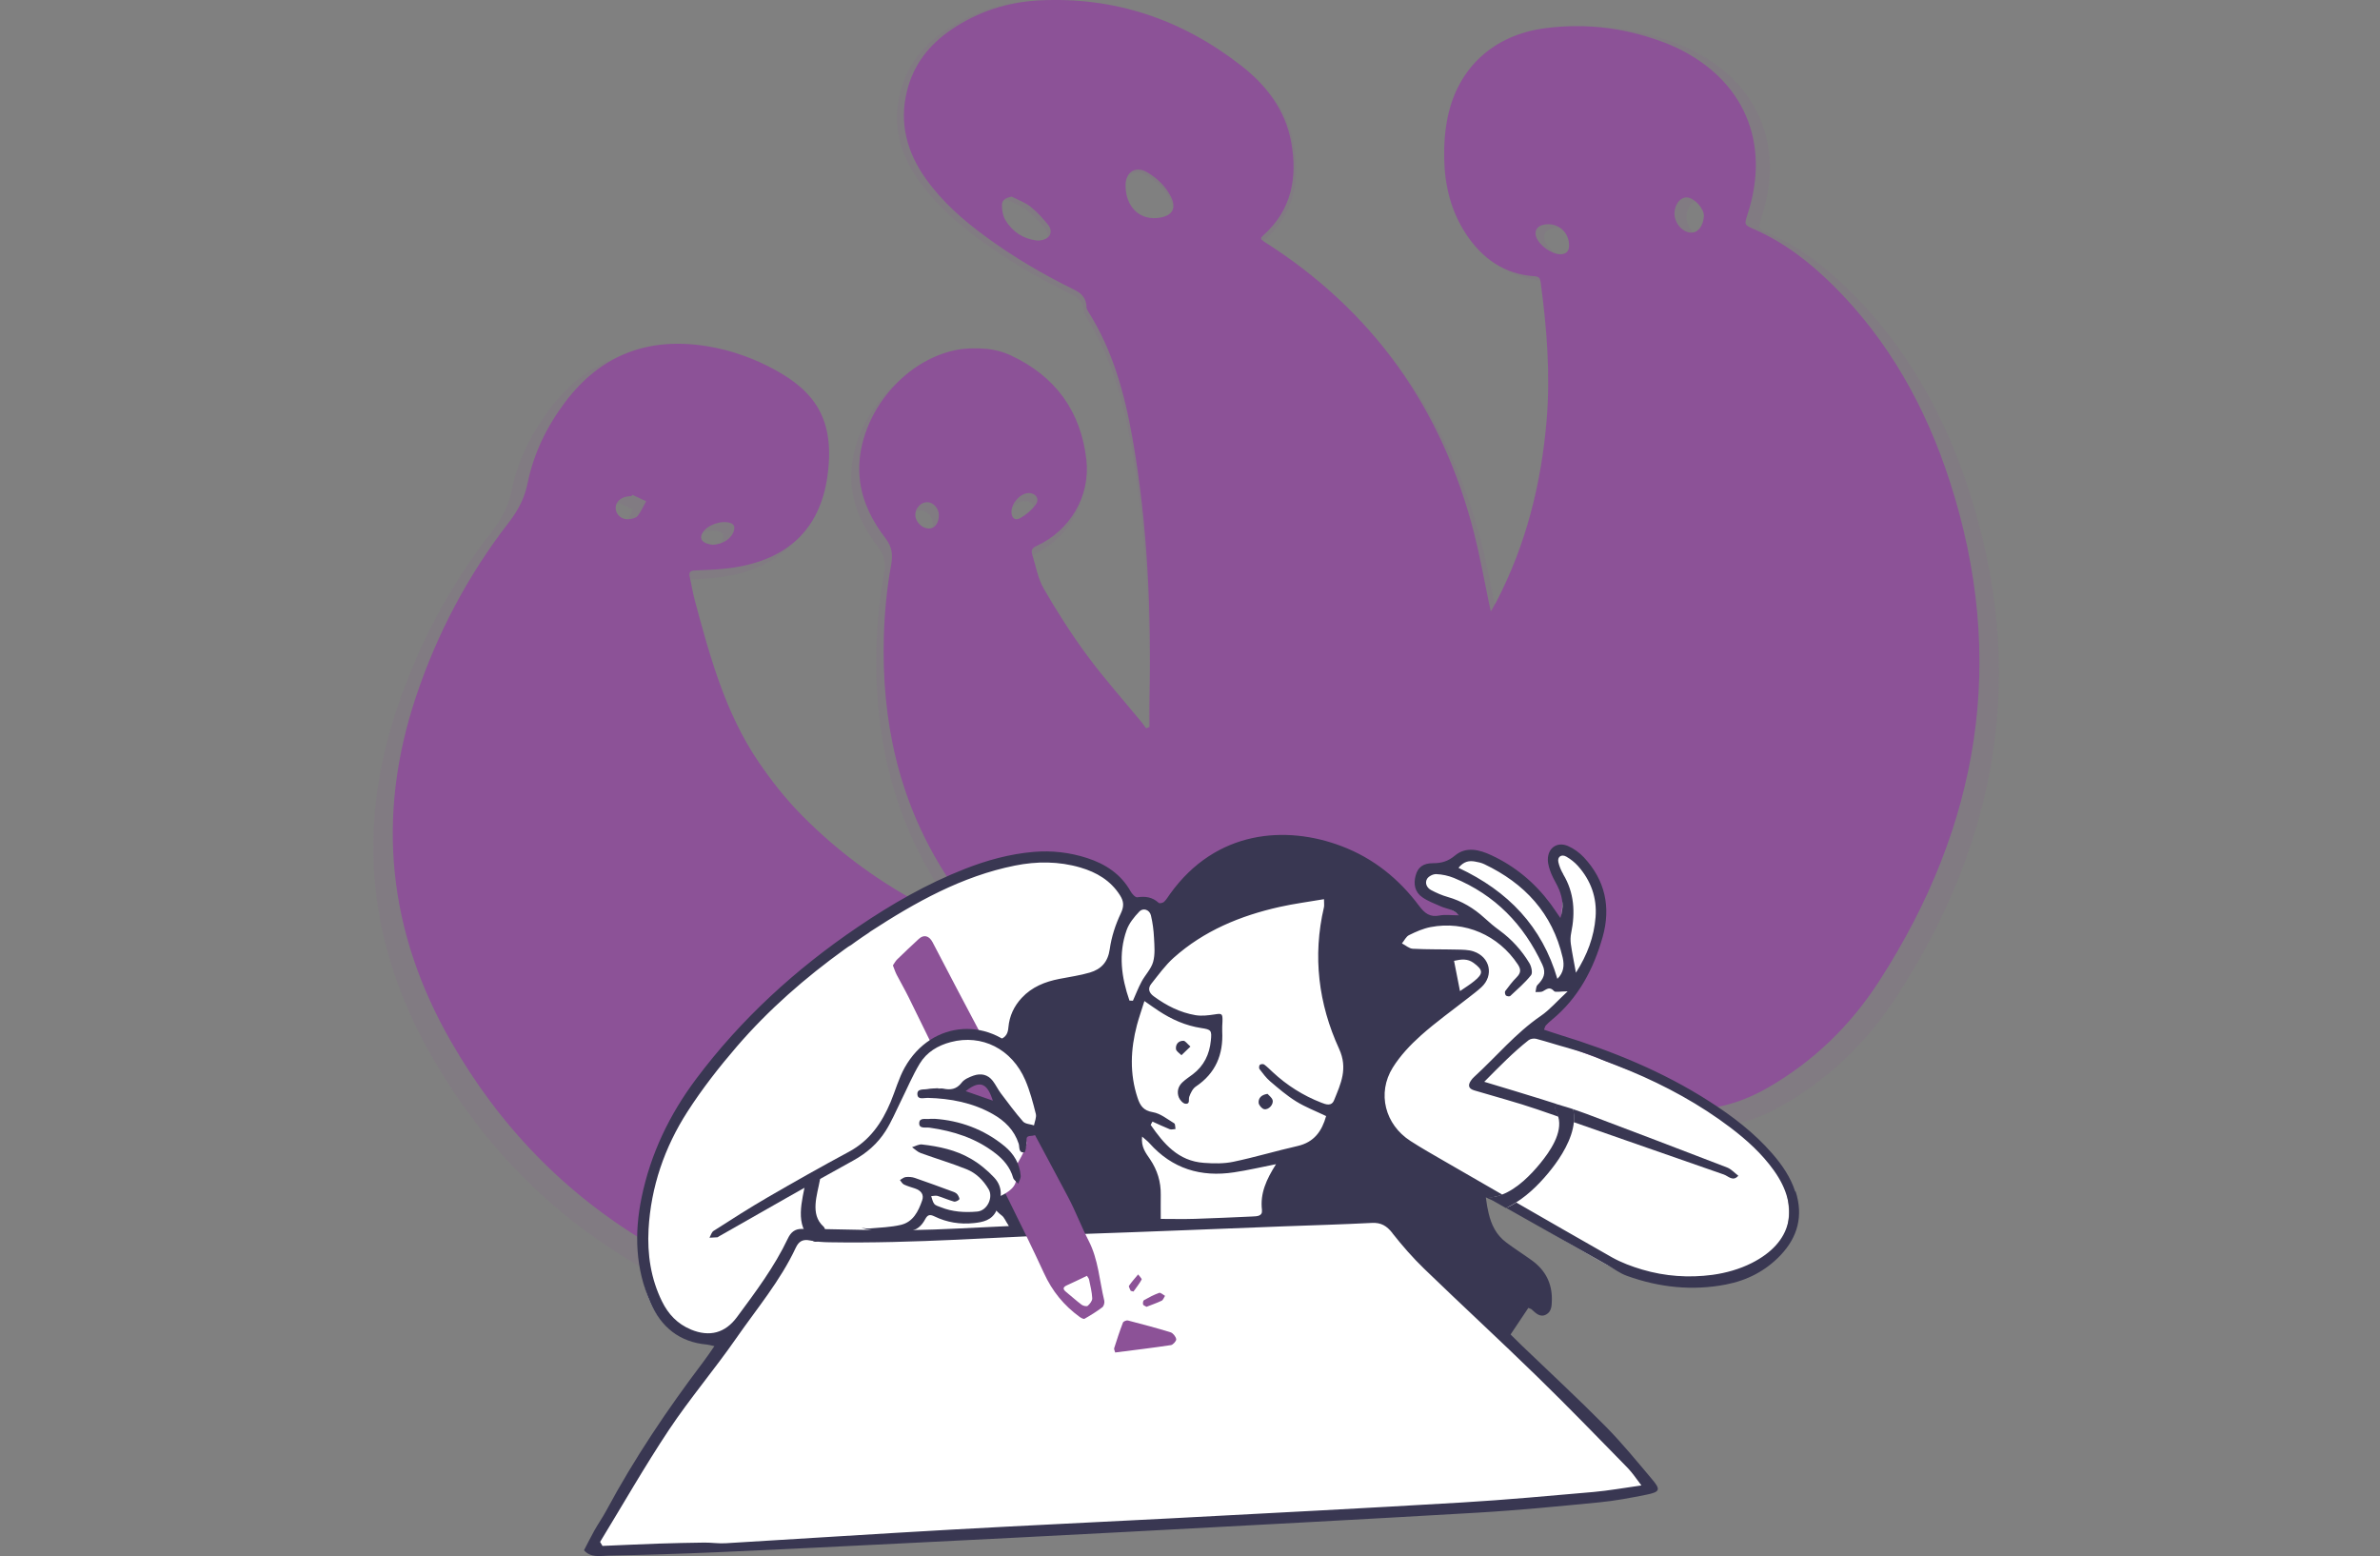 <?xml version="1.0" encoding="UTF-8"?>
<svg xmlns="http://www.w3.org/2000/svg" width="306" height="200" viewBox="0 0 306 200" fill="none">
  <rect x="0" y="0" width="306" height="200" fill="#808080" stroke="none"/>
  <g clip-path="url(#clip0_489_7076)">
    <path opacity="0.1" d="M147.685 94.966C147.685 93.952 147.669 92.931 147.685 91.917C147.935 80.282 147.474 68.694 145.434 57.215C144.402 51.421 142.839 45.783 139.634 40.737C139.524 40.566 139.384 40.363 139.384 40.168C139.384 39.006 138.766 38.328 137.766 37.844C133.717 35.879 129.84 33.626 126.197 30.982C123.18 28.799 120.374 26.365 118.193 23.316C115.731 19.877 114.691 16.095 115.731 11.908C116.583 8.453 118.654 5.833 121.577 3.868C125.056 1.52 128.956 0.273 133.123 0.054C143.034 -0.46 151.906 2.503 159.715 8.539C163.037 11.104 165.577 14.333 166.351 18.575C167.203 23.207 166.398 27.442 162.677 30.74C162.263 31.107 162.278 31.255 162.755 31.551C177.13 40.574 186.275 53.394 190.465 69.754C191.223 72.726 191.763 75.751 192.396 78.754C192.458 79.058 192.529 79.354 192.646 79.884C192.966 79.331 193.177 78.98 193.373 78.613C197.273 71.182 199.282 63.227 199.994 54.915C200.502 48.902 200.025 42.929 199.22 36.971C199.149 36.48 199.102 36.137 198.446 36.09C194.42 35.84 191.481 33.774 189.324 30.491C187.385 27.543 186.572 24.221 186.502 20.751C186.463 18.934 186.588 17.062 186.963 15.284C188.331 8.812 193.045 4.554 199.806 3.681C205.426 2.955 210.882 3.704 216.15 5.809C216.479 5.942 216.799 6.09 217.12 6.238C226.007 10.441 229.532 18.645 226.468 27.972C226.007 29.383 226.015 29.368 227.344 29.953C231.291 31.668 234.644 34.249 237.693 37.236C245.041 44.449 249.926 53.168 253.099 62.869C260.697 86.138 257.023 107.864 243.798 128.178C240.046 133.941 235.192 138.636 229.173 142.075C225.882 143.954 222.38 145.046 218.55 144.898C217.917 144.874 217.284 144.742 216.651 144.765C216.205 144.781 215.767 144.984 215.322 145.069C214.915 145.14 214.493 145.233 214.095 145.186C209.811 144.679 205.543 143.954 201.244 143.658C195.139 143.237 189.019 142.94 182.906 142.94C171.299 142.933 159.707 143.44 148.13 144.313C138.594 145.038 129.292 146.933 120.202 149.873C119.662 150.045 119.123 150.232 118.576 150.364C117.521 150.614 117.083 150.364 116.723 149.343C116.395 148.407 116.098 147.463 115.746 146.543C114.316 142.831 112.182 139.579 109.352 136.772C108.922 136.343 108.602 136.109 108.078 136.694C104.944 140.195 101.676 143.572 98.667 147.175C95.509 150.957 93.367 155.332 91.999 160.073C91.624 161.36 91.187 162.631 90.686 163.871C90.124 165.251 89.123 166.21 87.63 166.577C85.981 166.982 84.98 166.288 84.699 164.627C84.652 164.339 84.386 164.019 84.136 163.855C83.362 163.364 82.534 162.951 81.744 162.483C70.699 156.002 62.062 147.128 55.676 136.078C47.382 121.768 45.757 106.749 51.056 91.02C53.847 82.739 57.911 75.143 63.274 68.265C64.524 66.659 65.361 65.083 65.767 63.095C66.564 59.211 68.3 55.702 70.707 52.528C75.452 46.282 81.744 43.997 89.404 45.229C92.609 45.744 95.634 46.828 98.48 48.388C103.568 51.179 106.335 54.837 105.241 62.315C104.24 69.154 99.996 73.115 92.758 74.168C91.116 74.41 89.451 74.449 87.786 74.527C87.161 74.558 86.974 74.769 87.114 75.369C87.356 76.391 87.513 77.436 87.786 78.442C89.772 85.78 91.796 93.118 96.15 99.489C97.838 101.953 99.722 104.332 101.825 106.453C106.789 111.451 112.463 115.53 118.764 118.712C120.171 119.421 121.554 120.263 123.25 120.154C123.586 120.131 123.938 120.31 124.282 120.396C124.126 120.006 124.008 119.601 123.797 119.242C122.766 117.472 121.742 115.694 120.647 113.97C114.629 104.527 112.362 94.116 112.69 83.066C112.784 80.009 113.073 76.929 113.628 73.927C113.902 72.468 113.792 71.47 112.893 70.308C111.197 68.109 109.907 65.668 109.548 62.853C108.602 55.531 114.378 47.491 121.882 45.791C123.235 45.487 124.696 45.455 126.088 45.565C127.229 45.65 128.409 45.962 129.449 46.446C135.264 49.144 138.649 53.714 139.368 60.077C139.907 64.834 137.211 69.302 132.841 71.306C132.286 71.556 132.036 71.837 132.224 72.414C132.708 73.911 132.966 75.549 133.74 76.882C135.499 79.892 137.39 82.848 139.477 85.647C141.713 88.65 144.222 91.433 146.614 94.319C146.833 94.584 147.036 94.88 147.239 95.153C147.388 95.091 147.536 95.028 147.677 94.966H147.685ZM144.527 24.213C144.527 27.091 146.473 28.892 149.1 28.424C150.765 28.128 151.265 27.13 150.46 25.617C149.748 24.283 148.67 23.262 147.372 22.505C145.871 21.624 144.527 22.451 144.527 24.213ZM129.527 25.687C128.8 25.82 128.253 26.108 128.245 26.747C128.237 27.41 128.354 28.167 128.683 28.721C129.59 30.241 130.996 31.177 132.771 31.411C133.263 31.473 133.904 31.325 134.287 31.021C134.827 30.6 134.733 29.859 134.342 29.383C133.638 28.526 132.88 27.675 132.005 26.997C131.278 26.428 130.356 26.108 129.519 25.679L129.527 25.687ZM220.715 28.276C220.786 27.301 219.488 25.858 218.495 25.788C217.643 25.734 216.901 26.623 216.838 27.761C216.776 29.048 217.784 30.296 218.957 30.389C219.879 30.459 220.614 29.57 220.707 28.276H220.715ZM200.244 29.29C198.946 29.274 198.266 29.984 198.626 30.966C199.032 32.081 200.689 33.243 201.854 33.212C202.518 33.197 202.917 32.869 202.948 32.183C203.011 30.576 201.823 29.305 200.244 29.29ZM90.053 71.166C91.515 71.143 92.672 70.324 92.945 69.294C93.07 68.811 92.969 68.499 92.461 68.32C91.32 67.922 89.404 68.577 88.802 69.606C88.474 70.176 88.576 70.636 89.162 70.916C89.498 71.08 89.897 71.127 90.061 71.166H90.053ZM79.548 64.639C79.524 64.694 79.493 64.74 79.469 64.795C79.188 64.834 78.907 64.842 78.633 64.912C77.75 65.146 77.242 65.84 77.382 66.596C77.531 67.368 78.234 67.914 79.102 67.828C79.501 67.789 80.025 67.68 80.251 67.407C80.712 66.838 81.009 66.128 81.377 65.481C80.767 65.2 80.157 64.92 79.548 64.639ZM118.373 65.606C117.583 65.606 116.848 66.362 116.833 67.197C116.817 68.156 117.693 69.053 118.646 69.045C119.412 69.045 119.936 68.328 119.936 67.29C119.936 66.409 119.186 65.598 118.373 65.598V65.606ZM131.747 64.413C130.692 64.436 129.535 65.668 129.496 66.822C129.472 67.657 129.957 68.086 130.684 67.672C131.442 67.243 132.161 66.627 132.693 65.926C133.255 65.185 132.693 64.389 131.747 64.413Z" fill="#8C5297"></path>
    <path d="M147.796 93.435C147.796 92.438 147.781 91.432 147.796 90.435C148.04 78.988 147.59 67.587 145.599 56.294C144.592 50.593 143.066 45.046 139.938 40.082C139.831 39.913 139.694 39.714 139.694 39.522C139.694 38.379 139.091 37.712 138.114 37.236C134.162 35.303 130.378 33.085 126.823 30.484C123.878 28.336 121.139 25.942 119.011 22.943C116.607 19.559 115.593 15.838 116.607 11.718C117.439 8.319 119.461 5.741 122.314 3.808C125.709 1.499 129.516 0.271 133.583 0.056C143.257 -0.45 151.916 2.465 159.537 8.404C162.78 10.928 165.259 14.104 166.015 18.278C166.846 22.835 166.06 27.001 162.429 30.247C162.024 30.607 162.04 30.753 162.505 31.044C176.535 39.921 185.462 52.534 189.551 68.631C190.291 71.554 190.817 74.531 191.435 77.484C191.496 77.784 191.565 78.075 191.679 78.597C191.992 78.052 192.198 77.707 192.389 77.346C196.196 70.035 198.157 62.209 198.851 54.03C199.347 48.115 198.881 42.238 198.096 36.377C198.027 35.893 197.981 35.556 197.34 35.51C193.411 35.264 190.543 33.231 188.437 30.001C186.545 27.101 185.751 23.833 185.683 20.418C185.645 18.631 185.767 16.79 186.133 15.04C187.468 8.672 192.069 4.483 198.668 3.624C204.153 2.91 209.478 3.647 214.621 5.718C214.941 5.849 215.254 5.995 215.567 6.14C224.241 10.276 227.682 18.347 224.691 27.523C224.241 28.912 224.249 28.896 225.546 29.472C229.398 31.16 232.671 33.699 235.647 36.638C242.818 43.734 247.587 52.312 250.684 61.856C258.1 84.75 254.514 106.125 241.605 126.111C237.943 131.781 233.206 136.399 227.331 139.783C224.119 141.632 220.701 142.706 216.963 142.56C216.345 142.537 215.727 142.407 215.109 142.43C214.674 142.445 214.247 142.644 213.812 142.729C213.415 142.798 213.003 142.89 212.614 142.844C208.433 142.345 204.268 141.632 200.072 141.34C194.113 140.926 188.139 140.634 182.173 140.634C170.844 140.627 159.53 141.125 148.231 141.985C138.923 142.698 129.844 144.563 120.971 147.455C120.445 147.624 119.919 147.808 119.385 147.938C118.355 148.184 117.927 147.938 117.576 146.933C117.256 146.013 116.966 145.084 116.623 144.179C115.227 140.527 113.144 137.328 110.382 134.566C109.962 134.144 109.65 133.913 109.138 134.489C106.079 137.934 102.89 141.256 99.953 144.8C96.871 148.521 94.78 152.825 93.445 157.49C93.079 158.756 92.652 160.007 92.163 161.227C91.614 162.585 90.638 163.528 89.18 163.889C87.57 164.288 86.594 163.605 86.319 161.971C86.273 161.687 86.014 161.372 85.77 161.211C85.015 160.728 84.206 160.321 83.436 159.861C72.655 153.485 64.225 144.754 57.992 133.883C49.897 119.804 48.31 105.028 53.483 89.553C56.207 81.405 60.174 73.932 65.407 67.165C66.628 65.585 67.445 64.035 67.841 62.078C68.619 58.258 70.313 54.805 72.663 51.683C77.294 45.537 83.436 43.289 90.912 44.502C94.04 45.008 96.993 46.074 99.77 47.609C104.736 50.355 107.437 53.954 106.369 61.311C105.392 68.04 101.25 71.937 94.185 72.973C92.583 73.211 90.958 73.249 89.333 73.326C88.722 73.357 88.539 73.564 88.677 74.155C88.913 75.16 89.066 76.188 89.333 77.177C91.271 84.397 93.247 91.617 97.496 97.885C99.144 100.309 100.983 102.649 103.035 104.736C107.88 109.654 113.418 113.667 119.568 116.797C120.941 117.495 122.291 118.324 123.947 118.216C124.275 118.193 124.618 118.37 124.954 118.454C124.801 118.07 124.687 117.671 124.481 117.318C123.474 115.577 122.474 113.828 121.406 112.132C115.532 102.841 113.319 92.599 113.64 81.727C113.731 78.72 114.014 75.689 114.555 72.735C114.822 71.3 114.715 70.319 113.838 69.175C112.183 67.012 110.924 64.61 110.573 61.841C109.65 54.636 115.288 46.726 122.612 45.054C123.932 44.755 125.358 44.724 126.716 44.831C127.83 44.916 128.982 45.223 129.997 45.698C135.673 48.353 138.976 52.849 139.678 59.109C140.205 63.789 137.573 68.186 133.308 70.157C132.766 70.403 132.522 70.679 132.705 71.247C133.178 72.72 133.43 74.331 134.185 75.643C135.902 78.605 137.748 81.512 139.785 84.267C141.967 87.22 144.416 89.959 146.751 92.798C146.964 93.059 147.163 93.35 147.361 93.619C147.506 93.558 147.651 93.496 147.788 93.435H147.796ZM144.714 23.825C144.714 26.656 146.613 28.428 149.177 27.968C150.802 27.676 151.29 26.694 150.504 25.206C149.81 23.894 148.757 22.889 147.491 22.145C146.026 21.278 144.714 22.091 144.714 23.825ZM130.073 25.275C129.364 25.405 128.83 25.689 128.822 26.318C128.814 26.971 128.929 27.715 129.249 28.259C130.134 29.756 131.507 30.676 133.239 30.906C133.72 30.968 134.346 30.822 134.719 30.523C135.246 30.108 135.154 29.38 134.773 28.912C134.086 28.068 133.346 27.231 132.492 26.564C131.782 26.004 130.882 25.689 130.066 25.267L130.073 25.275ZM219.076 27.822C219.145 26.863 217.878 25.444 216.909 25.375C216.078 25.321 215.353 26.196 215.292 27.316C215.231 28.582 216.215 29.809 217.36 29.901C218.26 29.97 218.977 29.096 219.068 27.822H219.076ZM199.095 28.82C197.829 28.804 197.165 29.502 197.516 30.469C197.913 31.566 199.53 32.709 200.667 32.679C201.315 32.663 201.704 32.341 201.735 31.666C201.796 30.085 200.636 28.835 199.095 28.82ZM91.545 70.019C92.972 69.996 94.101 69.191 94.368 68.178C94.49 67.702 94.391 67.395 93.895 67.219C92.781 66.828 90.912 67.472 90.325 68.485C90.004 69.045 90.103 69.498 90.676 69.774C91.004 69.935 91.393 69.981 91.553 70.019H91.545ZM81.292 63.598C81.269 63.651 81.238 63.697 81.215 63.751C80.941 63.789 80.666 63.797 80.399 63.866C79.537 64.096 79.041 64.779 79.178 65.523C79.323 66.283 80.01 66.82 80.857 66.736C81.246 66.697 81.757 66.59 81.978 66.321C82.428 65.761 82.718 65.063 83.077 64.426C82.482 64.15 81.887 63.874 81.292 63.598ZM119.186 64.549C118.416 64.549 117.698 65.293 117.683 66.114C117.668 67.058 118.522 67.94 119.453 67.932C120.201 67.932 120.712 67.227 120.712 66.206C120.712 65.339 119.98 64.541 119.186 64.541V64.549ZM132.24 63.375C131.21 63.398 130.081 64.61 130.043 65.746C130.02 66.567 130.493 66.989 131.202 66.582C131.942 66.16 132.644 65.554 133.163 64.864C133.712 64.135 133.163 63.352 132.24 63.375Z" fill="#8C5297"></path>
    <path d="M92.398 172.605C92.398 172.605 74.694 198.83 75.663 199.36C76.632 199.899 123.297 197.115 138.102 196.366C152.906 195.617 196.351 193.262 200.541 192.724C204.73 192.186 211.163 191.757 211.484 191.336C211.804 190.907 197.219 176.028 196.249 174.96C195.28 173.892 190.137 166.398 190.137 166.398L189.598 152.595C189.598 152.595 207.302 163.294 209.123 163.832C210.945 164.37 220.278 165.548 223.928 163.723C227.578 161.906 230.791 159.442 229.83 153.983C228.86 148.524 220.708 143.494 218.136 141.459C215.564 139.424 196.57 132.787 196.57 132.787C196.57 132.787 201.072 130.222 203.112 125.613C205.153 121.012 206.333 116.411 204.832 113.736C203.331 111.062 201.932 108.816 200.65 109.245C199.368 109.674 199.149 110.633 200.009 112.348C200.869 114.064 200.869 113.315 200.869 115.881C200.869 118.447 200.439 119.523 200.439 119.523C200.439 119.523 196.148 113.526 193.357 112.029C190.567 110.531 189.277 109.245 187.776 110.212C186.275 111.179 185.736 111.709 185.736 111.709C185.736 111.709 183.594 110.641 182.516 112.029C181.437 113.417 182.086 114.493 184.986 115.99C187.886 117.487 189.816 119.304 189.816 119.304C189.816 119.304 185.955 118.236 184.556 118.337C183.164 118.447 181.984 118.228 181.984 118.228C181.984 118.228 168.36 110.633 168.039 110.524C167.719 110.414 149.373 117.48 149.373 117.48C149.373 117.48 147.873 116.513 146.802 116.513C145.731 116.513 145.082 116.622 145.082 116.622C145.082 116.622 144.871 112.98 137.789 111.054C130.707 109.128 123.305 110.843 110.111 120.256C96.916 129.676 88.763 138.558 85.434 145.623C82.112 152.688 80.642 164.643 85.004 169.595C88.115 173.127 92.406 172.589 92.406 172.589L92.398 172.605Z" fill="white"></path>
    <path d="M222.068 150.068C216.072 147.752 210.061 145.475 204.042 143.198C203.448 142.972 202.847 142.777 202.245 142.574C202.378 143.112 202.409 143.674 202.354 144.243C208.787 146.473 215.205 148.743 221.63 150.965C222.216 151.168 222.81 151.924 223.498 151.121C223.021 150.762 222.599 150.279 222.068 150.068ZM222.068 150.068C216.072 147.752 210.061 145.475 204.042 143.198C203.448 142.972 202.847 142.777 202.245 142.574C202.378 143.112 202.409 143.674 202.354 144.243C208.787 146.473 215.205 148.743 221.63 150.965C222.216 151.168 222.81 151.924 223.498 151.121C223.021 150.762 222.599 150.279 222.068 150.068ZM222.068 150.068C216.072 147.752 210.061 145.475 204.042 143.198C203.448 142.972 202.847 142.777 202.245 142.574C202.378 143.112 202.409 143.674 202.354 144.243C208.787 146.473 215.205 148.743 221.63 150.965C222.216 151.168 222.81 151.924 223.498 151.121C223.021 150.762 222.599 150.279 222.068 150.068ZM222.068 150.068C216.072 147.752 210.061 145.475 204.042 143.198C203.448 142.972 202.847 142.777 202.245 142.574C202.378 143.112 202.409 143.674 202.354 144.243C208.787 146.473 215.205 148.743 221.63 150.965C222.216 151.168 222.81 151.924 223.498 151.121C223.021 150.762 222.599 150.279 222.068 150.068Z" fill="#393752"></path>
    <path d="M202.354 144.243C202.143 146.426 200.705 148.704 199.509 150.224C198.313 151.753 196.726 153.437 194.897 154.576C194.475 154.841 194.045 155.075 193.608 155.27C193.053 154.958 192.506 154.646 191.958 154.334C191.771 154.232 191.575 154.147 191.294 154.03C191.419 153.952 191.552 153.897 191.685 153.889C192.169 153.85 192.654 153.726 193.123 153.546C195.077 152.798 196.82 151.012 198.032 149.53C199.267 148.017 200.947 145.615 200.346 143.541C200.275 143.292 200.174 143.058 200.033 142.824C199.869 142.559 199.908 142.215 200.064 141.896C200.377 141.989 200.689 142.091 200.971 142.169C201.26 142.254 201.565 142.348 201.878 142.442C202.01 142.488 202.136 142.527 202.261 142.566C202.394 143.104 202.425 143.666 202.37 144.235L202.354 144.243Z" fill="#393752"></path>
    <path d="M230.814 153.164C230.22 151.324 229.142 149.748 227.883 148.298C225.546 145.6 222.74 143.463 219.754 141.553C213.813 137.747 207.349 135.111 200.635 133.045C199.923 132.826 199.22 132.585 198.516 132.351C198.634 132.062 198.657 131.906 198.743 131.813C198.985 131.555 199.243 131.314 199.517 131.087C202.933 128.288 204.887 124.568 206.059 120.419C207.13 116.606 206.38 113.136 203.644 110.204C203.081 109.603 202.354 109.073 201.604 108.746C200.22 108.145 199.009 108.98 199.009 110.492C199.009 111.101 199.228 111.732 199.454 112.309C199.743 113.027 200.197 113.682 200.478 114.399C200.893 115.475 201.096 116.583 200.619 117.994C200.064 117.199 199.72 116.669 199.345 116.162C197.32 113.448 194.788 111.335 191.716 109.915C190.199 109.206 188.495 108.785 187.088 109.954C186.189 110.703 185.361 110.952 184.259 110.952C182.961 110.952 182.312 111.475 182.023 112.497C181.703 113.619 181.898 114.657 182.875 115.335C183.618 115.85 184.493 116.169 185.33 116.536C186.01 116.832 186.83 116.825 187.573 117.651C186.573 117.651 185.799 117.534 185.08 117.675C183.845 117.924 183.172 117.386 182.461 116.442C179.874 112.98 176.606 110.329 172.526 108.777C165.366 106.04 156.338 106.663 150.429 114.914C150.178 115.257 149.967 115.639 149.663 115.92C149.514 116.06 149.076 116.154 148.975 116.052C148.17 115.304 147.271 115.179 146.215 115.335C145.965 115.366 145.551 114.898 145.363 114.571C144.113 112.341 142.127 111.054 139.775 110.29C137.539 109.564 135.225 109.299 132.865 109.502C129.808 109.767 126.893 110.57 124.048 111.686C119.147 113.604 114.621 116.216 110.283 119.156C102.317 124.553 95.298 130.955 89.514 138.667C86.075 143.253 83.644 148.306 82.487 153.936C81.541 158.545 81.697 163.068 83.62 167.427C85.004 170.57 87.349 172.511 90.882 172.823C91.14 172.847 91.398 172.932 91.851 173.026C91.32 173.782 90.905 174.422 90.444 175.022C85.832 181.113 81.572 187.429 77.953 194.167C77.484 195.04 76.914 195.851 76.429 196.709C75.96 197.551 75.53 198.409 75.085 199.267C75.968 200.265 77.179 199.977 78.25 199.953C82.917 199.86 87.583 199.719 92.242 199.516C100.371 199.158 108.493 198.752 116.622 198.347C126.017 197.879 135.421 197.403 144.816 196.904C159.863 196.101 174.91 195.313 189.957 194.432C195.179 194.128 200.392 193.613 205.606 193.106C207.638 192.911 209.663 192.529 211.672 192.124C213.422 191.773 213.54 191.477 212.43 190.166C210.476 187.85 208.553 185.488 206.419 183.327C202.94 179.81 199.306 176.449 195.741 173.026C195.194 172.504 194.663 171.973 194.217 171.529C195.061 170.273 195.788 169.182 196.5 168.113C196.687 168.199 196.836 168.222 196.937 168.316C197.469 168.799 198.016 169.376 198.79 168.963C199.501 168.581 199.509 167.801 199.525 167.092C199.564 164.947 198.688 163.263 196.969 162.015C195.882 161.227 194.741 160.51 193.67 159.707C192.349 158.716 191.739 157.414 191.388 155.917C191.255 155.379 191.161 154.817 191.083 154.232C191.067 154.123 191.051 154.014 191.036 153.905C191.145 153.952 191.239 153.998 191.333 154.037C191.458 153.959 191.591 153.905 191.724 153.897C192.208 153.858 192.693 153.733 193.162 153.554C190.676 152.119 188.198 150.684 185.713 149.257C184.243 148.407 182.766 147.573 181.343 146.653C178.076 144.555 177.021 140.515 179.069 137.225C180.022 135.696 181.32 134.316 182.672 133.107C184.618 131.368 186.76 129.847 188.816 128.233C189.371 127.797 189.941 127.375 190.457 126.9C192.099 125.395 191.599 123.008 189.457 122.291C188.808 122.073 188.065 122.073 187.37 122.057C185.463 122.01 183.547 122.049 181.64 121.948C181.171 121.925 180.718 121.496 180.249 121.262C180.554 120.895 180.78 120.38 181.171 120.193C182.047 119.757 182.977 119.351 183.93 119.164C188.355 118.314 192.662 120.209 195.147 123.96C195.585 124.615 195.538 125.059 195.007 125.605C194.459 126.151 193.99 126.775 193.529 127.391C193.443 127.5 193.506 127.836 193.615 127.953C193.725 128.062 194.076 128.108 194.17 128.023C195.093 127.165 196.07 126.323 196.851 125.34C197.078 125.052 196.898 124.233 196.64 123.804C195.648 122.158 194.373 120.747 192.81 119.601C192.13 119.109 191.481 118.564 190.864 117.994C189.48 116.731 187.933 115.803 186.119 115.288C185.377 115.078 184.657 114.758 183.985 114.399C183.438 114.103 183.164 113.487 183.485 112.957C183.688 112.621 184.274 112.333 184.673 112.356C185.431 112.387 186.221 112.559 186.932 112.847C192.224 115.031 195.913 118.829 198.305 123.991C198.837 125.13 198.422 125.847 197.672 126.611C197.477 126.806 197.5 127.212 197.422 127.516C197.742 127.485 198.11 127.555 198.368 127.414C198.868 127.142 199.243 126.767 199.806 127.391C199.978 127.586 200.564 127.422 201.557 127.422C200.173 128.701 199.243 129.801 198.102 130.581C194.858 132.803 192.38 135.821 189.519 138.433C189.363 138.574 189.222 138.737 189.105 138.917C188.683 139.541 188.847 139.946 189.558 140.157C192.263 140.968 194.999 141.685 197.664 142.598C198.579 142.909 199.486 143.221 200.392 143.541C200.322 143.292 200.22 143.058 200.08 142.824C199.915 142.559 199.955 142.215 200.111 141.896C199.611 141.74 199.102 141.584 198.704 141.451C198.571 141.412 198.446 141.373 198.344 141.334C195.992 140.601 193.576 139.876 190.833 139.049C192.818 137.053 194.561 135.252 196.546 133.692C196.781 133.513 197.227 133.45 197.524 133.528C198.884 133.887 200.22 134.331 201.588 134.698C201.659 134.721 201.721 134.737 201.784 134.76C202.104 134.854 202.448 134.955 202.847 135.072C204.457 135.556 205.637 136.07 205.965 136.226C207.224 136.71 208.428 137.17 209.608 137.661C214.189 139.58 218.535 141.942 222.498 144.945C224.592 146.536 226.523 148.282 228.063 150.435C231.471 155.199 230.447 159.715 225.21 162.35C223.662 163.13 221.896 163.629 220.176 163.863C217.143 164.269 214.087 164.058 211.14 163.185C209.796 162.787 208.451 162.288 207.232 161.602C203.128 159.27 199.04 156.923 194.952 154.568C194.53 154.833 194.1 155.067 193.662 155.262C197.977 157.695 202.292 160.128 206.599 162.569C207.458 163.052 208.271 163.668 209.186 163.996C213.329 165.485 217.589 165.945 221.919 165.103C224.616 164.581 227 163.364 228.915 161.352C231.151 159.005 231.87 156.268 230.869 153.148L230.814 153.164ZM150.898 123.11C154.79 119.632 159.472 117.706 164.506 116.575C166.343 116.162 168.227 115.92 170.228 115.577C170.228 116.115 170.275 116.38 170.22 116.622C168.751 122.907 169.517 129.029 172.167 134.807C173.331 137.349 172.385 139.291 171.526 141.412C171.197 142.231 170.47 141.966 169.884 141.732C167.555 140.827 165.468 139.509 163.639 137.809C163.279 137.474 162.927 137.115 162.536 136.827C162.419 136.741 162.091 136.764 161.982 136.866C161.88 136.959 161.849 137.295 161.927 137.404C162.357 137.958 162.779 138.542 163.31 138.995C164.381 139.907 165.46 140.835 166.656 141.576C167.844 142.309 169.173 142.816 170.502 143.455C169.954 145.405 168.954 146.824 166.812 147.308C164.061 147.931 161.348 148.75 158.581 149.327C157.362 149.585 156.049 149.561 154.782 149.468C151.476 149.234 149.623 147.011 147.943 144.586C148.021 144.446 148.099 144.305 148.177 144.165C148.912 144.492 149.631 144.843 150.382 145.14C150.601 145.225 150.89 145.132 151.14 145.116C151.085 144.867 151.116 144.485 150.976 144.391C150.085 143.853 149.201 143.12 148.224 142.956C147.013 142.753 146.598 142.13 146.262 141.124C145.223 137.997 145.356 134.869 146.184 131.735C146.434 130.799 146.763 129.879 147.138 128.67C147.943 129.224 148.451 129.598 148.983 129.941C150.655 131.041 152.445 131.836 154.446 132.14C155.736 132.335 155.814 132.444 155.681 133.747C155.509 135.509 154.798 136.998 153.352 138.09C152.899 138.433 152.422 138.737 152.015 139.127C151.453 139.658 151.288 140.367 151.57 141.069C151.711 141.404 152.101 141.841 152.414 141.872C153.047 141.935 152.781 141.326 152.906 140.968C153.078 140.484 153.352 139.923 153.751 139.658C156.299 137.95 157.292 135.548 157.143 132.569C157.12 132.148 157.159 131.727 157.174 131.306C157.206 130.276 157.112 130.237 156.182 130.386C155.369 130.51 154.509 130.619 153.712 130.487C151.726 130.152 149.967 129.255 148.349 128.069C147.716 127.609 147.544 127.056 148.021 126.455C148.943 125.301 149.819 124.077 150.905 123.102L150.898 123.11ZM162.247 155.55C162.341 156.322 161.622 156.338 161.044 156.361C158.581 156.463 156.111 156.595 153.649 156.665C152.18 156.712 150.702 156.673 149.24 156.673C149.24 155.605 149.225 154.591 149.24 153.577C149.264 151.909 148.803 150.396 147.865 149.008C147.325 148.212 146.684 147.425 146.841 146.091C147.255 146.458 147.552 146.676 147.787 146.941C150.71 150.224 154.399 151.339 158.675 150.684C160.395 150.427 162.099 150.029 164.061 149.639C162.826 151.589 161.989 153.398 162.255 155.542L162.247 155.55ZM146.481 117.168C146.989 116.645 147.794 116.934 147.974 117.651C148.201 118.595 148.326 119.577 148.373 120.552C148.428 121.581 148.529 122.681 148.256 123.648C147.998 124.56 147.232 125.317 146.77 126.182C146.348 126.97 146.028 127.812 145.66 128.631C145.512 128.631 145.363 128.615 145.215 128.608C144.183 125.636 143.769 122.611 144.848 119.562C145.16 118.68 145.817 117.862 146.481 117.175V117.168ZM88.818 170.882C87.099 170.172 85.918 168.916 85.113 167.271C83.675 164.347 83.214 161.227 83.386 158.015C83.691 152.54 85.442 147.479 88.38 142.902C90.28 139.946 92.469 137.147 94.767 134.48C98.839 129.762 103.529 125.668 108.594 122.018C108.962 121.753 109.227 121.566 109.438 121.464C109.634 121.324 109.814 121.184 109.993 121.059C110.603 120.622 111.174 120.24 111.65 119.928C111.721 119.866 111.807 119.796 111.908 119.733C117.685 115.982 123.649 112.629 130.496 111.257C133.295 110.695 136.124 110.695 138.899 111.506C140.986 112.114 142.792 113.175 143.996 115.07C144.48 115.834 144.551 116.474 144.105 117.402C143.417 118.844 142.901 120.427 142.682 122.003C142.448 123.664 141.572 124.576 140.134 125.005C138.86 125.387 137.516 125.558 136.202 125.824C134.358 126.182 132.677 126.853 131.364 128.264C130.371 129.333 129.785 130.588 129.652 132.047C129.59 132.78 129.394 133.279 128.558 133.622C124.775 135.166 123.258 138.589 124.493 142.574C124.743 143.377 125.079 144.188 125.564 144.867C126.557 146.263 126.901 147.791 126.862 149.46C126.846 150.021 126.893 150.591 126.862 151.152C126.729 153.148 127.073 154.942 128.808 156.244C129.121 156.478 129.269 156.915 129.715 157.593C125.259 157.788 121.163 158.053 117.067 158.116C112.979 158.17 108.883 158.022 104.788 157.96C104.225 157.952 103.654 157.976 103.091 157.96C102.2 157.944 101.669 158.404 101.301 159.184C99.566 162.842 97.143 166.062 94.751 169.298C93.235 171.349 91.226 171.88 88.842 170.897L88.818 170.882ZM179.022 158.506C180.288 160.112 181.64 161.664 183.11 163.083C187.933 167.747 192.873 172.293 197.68 176.98C201.627 180.824 205.457 184.786 209.311 188.716C209.882 189.301 210.327 190.01 211.038 190.931C208.756 191.25 206.825 191.601 204.887 191.773C199.251 192.264 193.615 192.787 187.972 193.122C175.481 193.863 162.974 194.502 150.475 195.165C141.158 195.656 131.833 196.077 122.508 196.6C112.76 197.146 103.029 197.785 93.289 198.362C92.383 198.417 91.468 198.269 90.561 198.277C88.584 198.3 86.606 198.347 84.636 198.409C82.245 198.495 79.853 198.604 77.461 198.705C77.359 198.534 77.257 198.362 77.156 198.191C80.087 193.387 82.878 188.49 85.996 183.803C88.693 179.756 91.867 176.028 94.642 172.036C97.291 168.222 100.324 164.635 102.31 160.385C102.708 159.543 103.216 159.254 104.139 159.442C104.959 159.605 105.811 159.668 106.648 159.676C117.544 159.863 128.409 158.974 139.29 158.607C147.841 158.319 156.393 157.96 164.944 157.632C168.758 157.492 172.573 157.383 176.387 157.188C177.583 157.126 178.303 157.578 179.022 158.49V158.506ZM189.449 123.757C190.707 124.677 190.747 125.137 189.527 126.12C189.003 126.549 188.417 126.908 187.714 127.391C187.44 125.995 187.198 124.794 186.948 123.5C187.917 123.281 188.691 123.211 189.449 123.757ZM200.236 125.824C198.266 119.086 193.912 114.54 187.518 111.545C188.237 110.68 188.917 110.617 189.621 110.734C190.035 110.804 190.465 110.898 190.84 111.077C196.031 113.549 199.595 117.386 200.916 123.086C201.15 124.092 201.049 125.02 200.228 125.824H200.236ZM200.986 112.356C200.705 111.88 200.478 111.342 200.361 110.812C200.212 110.126 200.767 109.744 201.401 110.118C201.94 110.43 202.456 110.836 202.87 111.296C204.543 113.167 205.34 115.382 205.145 117.885C204.949 120.427 204.074 122.743 202.62 125.028C202.37 123.648 202.128 122.494 201.963 121.324C201.901 120.864 201.916 120.365 202.01 119.913C202.55 117.277 202.409 114.75 200.986 112.38V112.356Z" fill="#393752"></path>
    <path d="M162.959 140.593C163.146 140.812 163.514 141.061 163.615 141.389C163.787 141.95 163.099 142.699 162.521 142.566C162.232 142.496 161.849 142.052 161.825 141.755C161.778 141.163 162.146 140.726 162.959 140.601V140.593Z" fill="#393752"></path>
    <path d="M153.055 134.519C152.594 134.963 152.242 135.298 151.898 135.634C151.648 135.369 151.226 135.127 151.195 134.838C151.132 134.238 151.507 133.77 152.156 133.778C152.391 133.778 152.617 134.136 153.055 134.519Z" fill="#393752"></path>
    <path d="M114.801 124.085C115.004 123.796 115.145 123.507 115.364 123.305C116.27 122.424 117.193 121.55 118.123 120.692C118.772 120.084 119.459 120.263 119.905 121.113C122 125.114 124.079 129.122 126.205 133.099C129.91 140.04 133.662 146.957 137.352 153.913C138.305 155.722 139.024 157.648 139.962 159.465C141.221 161.898 141.354 164.604 141.979 167.193C142.042 167.45 141.917 167.887 141.721 168.035C141.002 168.581 140.22 169.064 139.439 169.509C139.314 169.579 138.993 169.4 138.806 169.267C136.781 167.786 135.296 165.984 134.217 163.629C131.341 157.383 128.167 151.269 125.126 145.101C122.352 139.463 119.6 133.817 116.825 128.186C116.341 127.204 115.786 126.26 115.285 125.285C115.098 124.919 114.973 124.521 114.801 124.085ZM139.751 163.988C138.837 164.425 138.016 164.83 137.18 165.204C136.57 165.477 136.679 165.75 137.109 166.093C137.766 166.624 138.391 167.201 139.071 167.708C139.275 167.856 139.72 167.957 139.853 167.84C140.127 167.598 140.447 167.201 140.431 166.873C140.392 166.07 140.189 165.275 140.025 164.479C139.994 164.315 139.853 164.167 139.744 163.98L139.751 163.988Z" fill="#8C5297"></path>
    <path d="M143.378 173.837C143.323 173.619 143.206 173.424 143.253 173.283C143.605 172.184 143.964 171.076 144.379 170C144.441 169.844 144.832 169.681 145.012 169.727C146.849 170.203 148.686 170.687 150.499 171.248C150.819 171.349 151.171 171.794 151.226 172.129C151.265 172.348 150.827 172.847 150.554 172.893C148.224 173.244 145.887 173.525 143.37 173.845L143.378 173.837Z" fill="#8C5297"></path>
    <path d="M147.396 167.965C147.216 167.848 146.989 167.786 146.966 167.669C146.927 167.497 146.966 167.185 147.075 167.123C147.709 166.764 148.357 166.421 149.037 166.179C149.217 166.117 149.538 166.421 149.788 166.561C149.647 166.772 149.553 167.092 149.358 167.185C148.733 167.489 148.068 167.708 147.404 167.973L147.396 167.965Z" fill="#8C5297"></path>
    <path d="M145.38 165.922C145.301 165.696 145.082 165.384 145.161 165.267C145.505 164.752 145.934 164.292 146.333 163.809C146.489 164.035 146.841 164.362 146.779 164.471C146.489 165.017 146.091 165.501 145.731 166.008C145.614 165.976 145.505 165.945 145.387 165.922H145.38Z" fill="#8C5297"></path>
    <path d="M133.811 143.175C133.592 141.139 132.419 135.79 128.558 133.973C124.697 132.156 122.805 132.553 120.694 134.012C118.576 135.47 117.615 136.008 116.434 139.213C115.254 142.426 113.425 145.42 113.425 145.42L97.229 155.691L109.243 154.942L117.607 157.086L119.217 154.193L122.219 156.12C122.219 156.12 125.971 157.827 127.049 156.338C128.12 154.841 128.011 153.983 128.011 153.983C128.011 153.983 130.262 153.234 130.59 151.947C130.911 150.661 130.481 150.131 130.481 150.131C130.481 150.131 132.169 147.417 131.966 146.738C131.763 146.06 131.552 145.202 131.552 145.202C131.982 145.311 134.022 145.202 133.803 143.167L133.811 143.175ZM123.618 140.601C123.618 140.601 124.689 138.145 126.088 138.675C127.487 139.213 128.667 142.317 128.667 142.317L123.626 140.601H123.618Z" fill="white"></path>
    <path d="M120.616 139.923C120.827 139.923 121.046 139.884 121.249 139.923C122.195 140.126 122.977 140.032 123.641 139.159C123.977 138.722 124.61 138.449 125.165 138.254C126.111 137.926 127.002 138.098 127.643 138.932C128.026 139.431 128.3 140.024 128.675 140.523C129.605 141.755 130.52 143.003 131.536 144.157C131.825 144.477 132.466 144.492 132.943 144.648C133.029 144.157 133.287 143.619 133.177 143.175C132.81 141.709 132.419 140.227 131.825 138.839C130.097 134.823 126.236 132.897 122.25 133.942C120.577 134.378 119.139 135.244 118.248 136.718C117.325 138.246 116.63 139.915 115.832 141.521C115.191 142.808 114.636 144.157 113.862 145.374C112.831 146.996 111.431 148.22 109.688 149.179C103.896 152.361 98.174 155.667 92.421 158.927C92.359 158.958 92.304 159.028 92.242 159.036C91.898 159.06 91.562 159.075 91.218 159.091C91.39 158.787 91.491 158.373 91.749 158.21C94.04 156.743 96.338 155.27 98.69 153.905C102.145 151.901 105.624 149.936 109.141 148.048C111.822 146.606 113.393 144.321 114.519 141.623C115.129 140.157 115.551 138.597 116.317 137.225C119.795 131.017 127.588 130.557 131.887 136.242C133.521 138.402 134.084 140.96 134.639 143.502C134.905 144.711 133.779 145.951 132.528 146.005C131.903 146.037 131.997 146.317 131.981 146.738C131.966 147.222 131.88 148.087 131.716 148.111C130.91 148.236 131.114 147.432 130.973 147.004C130.402 145.249 129.183 144.064 127.635 143.19C125.048 141.732 122.218 141.194 119.279 141.116C118.803 141.1 118.005 141.404 117.951 140.679C117.888 139.892 118.74 140.079 119.248 139.985C119.694 139.899 120.163 139.907 120.624 139.876C120.624 139.892 120.624 139.907 120.624 139.923H120.616ZM127.659 141.475C127.018 139.587 126.267 138.566 124.157 140.25C125.306 140.648 126.416 141.038 127.659 141.475Z" fill="#393752"></path>
    <path d="M110.767 157.82C111.103 157.851 111.447 157.937 111.775 157.905C113.136 157.781 114.519 157.749 115.832 157.438C117.403 157.063 118.076 155.699 118.56 154.303C118.826 153.546 118.435 153.024 117.614 152.751C117.145 152.595 116.661 152.462 116.223 152.252C116.004 152.15 115.871 151.877 115.707 151.675C115.957 151.542 116.2 151.316 116.465 151.293C116.841 151.254 117.263 151.285 117.614 151.402C119.279 151.971 120.929 152.587 122.586 153.195C122.781 153.266 122.992 153.382 123.109 153.546C123.242 153.726 123.407 154.084 123.336 154.162C123.18 154.334 122.844 154.498 122.648 154.443C121.937 154.248 121.257 153.936 120.546 153.718C120.296 153.648 119.998 153.733 119.725 153.749C119.85 154.084 119.905 154.474 120.116 154.739C120.296 154.966 120.663 155.051 120.952 155.168C122.461 155.777 124.024 155.87 125.634 155.73C126.955 155.621 127.721 153.889 127.112 152.86C126.416 151.682 125.478 150.77 124.251 150.279C122.32 149.507 120.319 148.914 118.365 148.204C117.958 148.056 117.63 147.713 117.263 147.456C117.693 147.331 118.13 147.058 118.537 147.105C120.725 147.354 122.891 147.815 124.806 148.93C125.916 149.569 126.947 150.419 127.823 151.355C129.003 152.618 128.808 154.116 128.112 155.605C127.526 156.86 126.377 157.087 125.212 157.211C123.453 157.399 121.742 157.126 120.155 156.354C119.529 156.049 119.256 156.143 118.935 156.743C118.49 157.578 117.818 158.202 116.786 158.233C114.761 158.303 112.729 158.467 110.751 157.82H110.767Z" fill="#393752"></path>
    <path d="M120.155 143.806C123.367 144.025 126.478 145.116 129.167 147.331C130.363 148.321 131.106 149.577 131.231 151.129C131.254 151.456 131.028 151.799 130.918 152.142C130.691 151.893 130.34 151.675 130.262 151.386C129.871 150.021 129.011 149.023 127.924 148.197C125.447 146.286 122.578 145.381 119.514 144.945C119.013 144.874 118.138 145.132 118.185 144.336C118.232 143.588 119.084 143.908 119.592 143.814C119.694 143.798 119.803 143.814 120.147 143.814L120.155 143.806Z" fill="#393752"></path>
    <path d="M105.851 157.632C104.131 156.057 105.069 153.616 105.421 151.643C105.687 150.162 103.818 150.645 103.615 151.753C103.146 154.318 102.067 157.523 104.475 159.465C105.304 160.136 106.632 158.342 105.851 157.625V157.632Z" fill="#393752"></path>
  </g>
  <defs>
    <clipPath id="clip0_489_7076">
      <rect width="209" height="200" fill="white" transform="translate(48)"></rect>
    </clipPath>
  </defs>
</svg>
